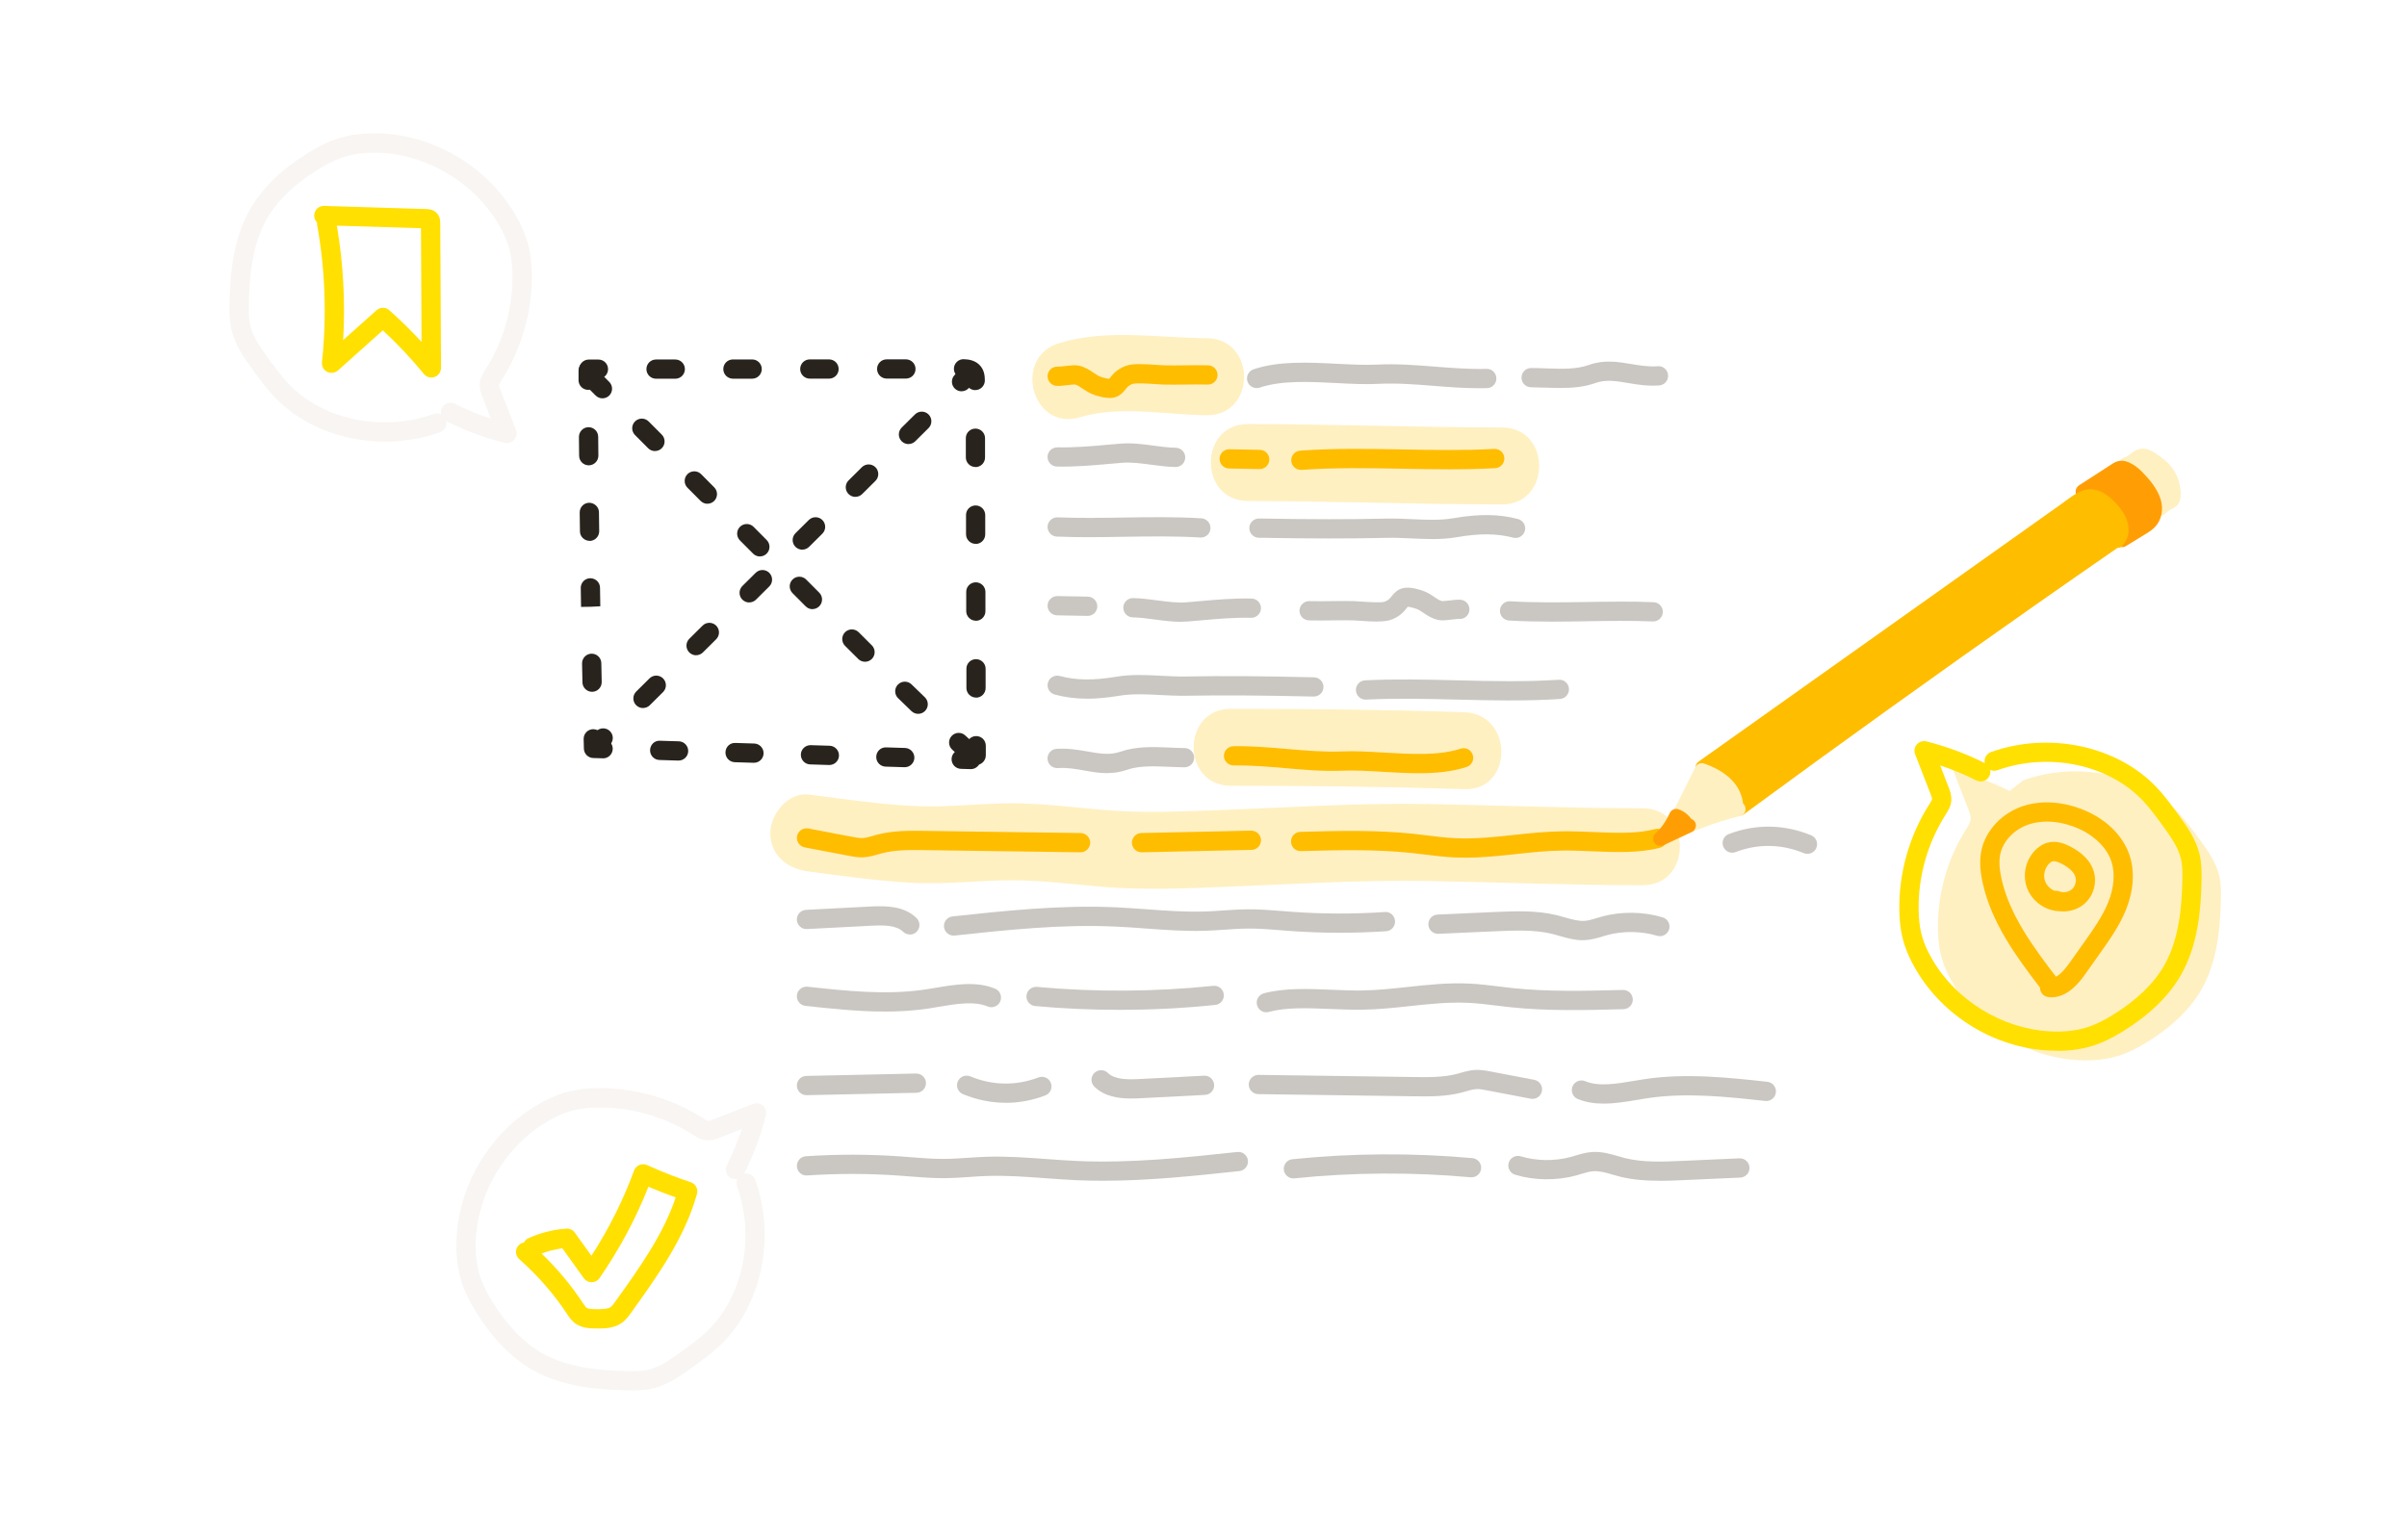 <?xml version="1.0" encoding="UTF-8"?> <svg xmlns="http://www.w3.org/2000/svg" xmlns:xlink="http://www.w3.org/1999/xlink" fill="none" height="320" viewBox="0 0 500 320" width="500"><rect x="0" y="0" width="500" height="320" fill="#808080" stroke="none"/><clipPath id="a"><path d="m0 0h500v320h-500z"></path></clipPath><g clip-path="url(#a)"><path d="m500 0h-500v320h500z" fill="#fff"></path><path d="m99.55 89.69c3.74 1.89 7.69 3.36 11.75 4.38-1.07-2.76-2.14-5.53-3.22-8.29-.24-.63-.49-1.29-.43-1.96.07-.73.5-1.37.89-1.99 4-6.27 6.08-13.75 5.89-21.19-.04-1.56-.18-3.11-.52-4.63-.52-2.3-1.5-4.48-2.7-6.51-5.34-9.04-15.35-15.14-25.83-15.73-3.08-.18-6.22.1-9.14 1.13-1.85.65-3.59 1.59-5.26 2.62-4.51 2.79-8.67 6.35-11.3 10.96-3.16 5.54-3.87 12.13-4.02 18.51-.04 1.73-.04 3.48.36 5.16.66 2.76 2.36 5.13 4.02 7.42 1.38 1.91 2.77 3.83 4.39 5.54 8.01 8.44 21.34 10.73 32.29 6.81" fill="#fff"></path><path d="m417.45 164.37c-3.74-1.89-7.69-3.36-11.75-4.38 1.07 2.76 2.14 5.53 3.22 8.29.24.63.49 1.29.43 1.96-.07.73-.5 1.37-.89 1.99-4 6.27-6.08 13.75-5.89 21.19.04 1.56.18 3.11.52 4.63.52 2.3 1.5 4.48 2.7 6.51 5.34 9.04 15.35 15.14 25.83 15.73 3.08.18 6.22-.1 9.14-1.13 1.85-.65 3.59-1.59 5.26-2.62 4.51-2.79 8.67-6.35 11.3-10.96 3.16-5.54 3.87-12.13 4.02-18.51.04-1.73.04-3.48-.36-5.16-.66-2.76-2.36-5.13-4.02-7.42-1.38-1.91-2.77-3.83-4.39-5.54-8.01-8.44-21.34-10.73-32.29-6.81" fill="#fff0c2"></path><path d="m158.79 247.02c1.89-3.74 3.36-7.69 4.38-11.75-2.76 1.07-5.53 2.14-8.29 3.22-.63.24-1.29.49-1.96.43-.73-.07-1.37-.5-1.99-.89-6.27-4-13.75-6.08-21.19-5.89-1.56.04-3.11.18-4.63.52-2.3.52-4.48 1.5-6.51 2.7-9.04 5.34-15.14 15.35-15.73 25.83-.18 3.08.1 6.22 1.13 9.14.65 1.85 1.59 3.59 2.62 5.26 2.79 4.51 6.35 8.67 10.96 11.3 5.54 3.16 12.13 3.87 18.51 4.02 1.73.04 3.48.04 5.16-.36 2.76-.66 5.13-2.36 7.42-4.02 1.91-1.38 3.83-2.77 5.54-4.39 8.44-8.01 10.73-21.34 6.81-32.29" fill="#fff"></path><path d="m304.16 147.99c-16.15-.53-32.31-.71-48.48-.71-10.3 0-10.31 16 0 16 16.16 0 32.32.18 48.48.71 10.3.34 10.29-15.66 0-16z" fill="#fff0c2"></path><path d="m341.23 167.95c-14.83 0-29.63-.61-44.45-.88-14.67-.27-29.32.74-43.97 1.28-7.09.26-14.22.57-21.31.1-7.2-.47-14.36-1.57-21.59-1.53-6.8.03-13.47.92-20.29.55-7.24-.39-14.43-1.44-21.61-2.37-4.29-.55-8 4.07-8 8 0 4.78 3.69 7.45 8 8 6.89.89 13.78 1.89 20.73 2.31 7.13.44 14.08-.44 21.18-.49 6.91-.05 13.76.98 20.64 1.47 7.4.53 14.84.24 22.25-.04 14.65-.55 29.3-1.55 43.97-1.28 14.82.26 29.62.88 44.45.88 10.3 0 10.31-15.99 0-16z" fill="#fff0c2"></path><path d="m312 88.82c-17.59-.03-35.17-.69-52.75-.71-10.3-.02-10.31 15.98 0 16 17.59.03 35.17.69 52.75.71 10.3.02 10.31-15.98 0-16z" fill="#fff0c2"></path><path d="m250.7 70.28c-10.2-.08-20.66-2-30.64 1-9.84 2.95-5.65 18.4 4.25 15.43 8.42-2.53 17.75-.5 26.39-.43 10.3.08 10.31-15.91 0-16z" fill="#fff0c2"></path><path d="m307.34 80.67c-3.29 0-6.49-.25-9.61-.5-3.93-.31-7.64-.6-11.38-.41-2.77.14-5.71 0-8.81-.17-5.58-.28-11.34-.57-15.86.95-1.05.35-2.18-.21-2.54-1.26-.35-1.05.21-2.18 1.26-2.54 5.23-1.76 11.38-1.45 17.34-1.15 3 .15 5.84.3 8.4.17 4-.2 8.01.11 11.9.42 3.51.27 7.13.56 10.75.47 1.09-.07 2.02.84 2.05 1.95s-.84 2.02-1.95 2.05c-.52.01-1.04.02-1.56.02z" fill="#cac7c3"></path><path d="m324.25 80.62c-1.06 0-2.11-.04-3.15-.07-1-.04-2.02-.07-3.05-.08-1.1 0-2-.9-1.99-2.01 0-1.1.9-1.99 2-1.99 1.07 0 2.13.04 3.18.08 3.18.11 6.19.22 8.79-.71 3.21-1.14 6.05-.66 8.8-.2 1.85.31 3.6.6 5.54.46 1.08-.1 2.06.74 2.14 1.85.08 1.1-.75 2.06-1.85 2.14-2.42.18-4.59-.18-6.5-.51-2.45-.41-4.56-.77-6.79.02-2.3.82-4.71 1.01-7.11 1.01z" fill="#cac7c3"></path><path d="m230.46 82.69c-.79 0-1.76-.18-2.98-.57-1.06-.34-1.86-.88-2.57-1.36-.62-.42-1.11-.75-1.63-.87-.22-.02-1.04.08-1.54.14-.83.1-1.61.19-2.26.15-1.1-.07-1.94-1.02-1.87-2.12s1.02-1.94 2.12-1.87c.3.01.99-.06 1.54-.13 1.12-.13 2.09-.25 2.88-.07 1.26.28 2.19.91 3.01 1.46.56.38 1.04.7 1.55.87 1.05.34 1.53.39 1.71.39.06-.07.15-.18.22-.27.53-.67 1.33-1.69 3.16-2.39 1.4-.54 3.64-.43 6.43-.23.58.04 1.1.08 1.47.09 1.5.04 2.98.02 4.54 0 1.53-.02 3.12-.04 4.73 0 1.1.03 1.98.95 1.95 2.05s-.94 1.99-2.05 1.95c-1.53-.04-3.08-.02-4.58 0-1.54.02-3.12.04-4.7 0-.42-.01-.99-.05-1.64-.1-1.2-.08-4.01-.28-4.72-.02-.8.3-1.07.65-1.44 1.13-.87 1.11-1.78 1.79-3.33 1.79z" fill="#ffbd00"></path><path d="m244.21 97.04h-.04c-1.7-.03-3.41-.26-5.07-.48-2.14-.28-4.15-.55-5.98-.4-.93.08-1.84.16-2.75.24-3.59.32-6.98.62-10.81.55-1.1-.02-1.98-.93-1.96-2.04.02-1.1.93-1.94 2.04-1.96 3.6.07 6.89-.22 10.38-.53.92-.08 1.84-.16 2.78-.24 2.25-.19 4.58.12 6.83.42 1.62.21 3.14.42 4.62.44 1.1.02 1.98.93 1.96 2.04-.02 1.09-.91 1.96-2 1.96z" fill="#cac7c3"></path><path d="m261.67 97.47h-.04l-6.33-.12c-1.1-.02-1.98-.93-1.96-2.04.02-1.09.91-1.96 2-1.96h.04l6.33.12c1.1.02 1.98.93 1.96 2.04-.02 1.09-.91 1.96-2 1.96z" fill="#ffbd00"></path><path d="m270.22 97.63c-1.04 0-1.92-.8-1.99-1.85-.08-1.1.75-2.06 1.85-2.14 7.02-.51 14.28-.38 21.29-.25 6.28.12 12.77.24 19.01-.11 1.14-.05 2.05.78 2.11 1.89.06 1.1-.78 2.05-1.89 2.11-6.39.36-12.96.23-19.31.12-6.93-.13-14.09-.26-20.93.24-.05 0-.1 0-.15 0z" fill="#ffbd00"></path><path d="m249.45 111.69s-.08 0-.12 0c-5.26-.32-10.67-.23-15.89-.15-4.55.07-9.26.15-13.91-.04-1.1-.04-1.96-.98-1.92-2.08s.97-1.96 2.08-1.92c4.54.18 9.19.11 13.69.04 5.3-.08 10.78-.17 16.19.16 1.1.07 1.94 1.01 1.88 2.12-.06 1.06-.94 1.88-1.99 1.88z" fill="#cac7c3"></path><path d="m297.46 112.01c-1.43 0-2.85-.07-4.24-.13-1.69-.08-3.44-.16-5.16-.12-7.75.18-15.7.17-26.58-.02-1.1-.02-1.98-.93-1.96-2.04.02-1.09.91-1.96 2-1.96h.04c10.82.19 18.72.2 26.41.02 1.87-.04 3.68.04 5.44.12 2.97.14 5.78.27 8.56-.21 5.3-.91 9.42-.86 13.36.18 1.07.28 1.71 1.38 1.43 2.44-.28 1.07-1.37 1.71-2.44 1.43-3.36-.88-6.96-.92-11.67-.1-1.75.3-3.48.4-5.19.4z" fill="#cac7c3"></path><path d="m294.75 160.67c-2.46 0-4.96-.15-7.43-.29-3-.18-5.83-.34-8.4-.24-4 .17-8.01-.18-11.89-.52-3.5-.3-7.12-.62-10.75-.56-1.08 0-2.02-.86-2.04-1.96s.86-2.02 1.96-2.04c3.82-.07 7.56.26 11.17.57 3.92.34 7.64.66 11.37.51 2.77-.12 5.7.06 8.81.24 5.58.33 11.34.67 15.86-.81 1.05-.35 2.18.23 2.52 1.28s-.23 2.18-1.28 2.52c-3.07 1.01-6.44 1.3-9.91 1.3z" fill="#ffbd00"></path><path d="m229.98 160.66c-1.63 0-3.18-.28-4.71-.55-1.85-.33-3.59-.64-5.54-.51-1.12.07-2.05-.76-2.13-1.87-.07-1.1.76-2.05 1.87-2.13 2.43-.15 4.59.23 6.5.56 2.44.43 4.55.81 6.79.03 3.33-1.15 6.86-1 10.28-.85 1 .04 2.02.09 3.05.1 1.1.01 1.99.92 1.97 2.03-.01 1.1-.91 1.97-2 1.97h-.03c-1.07-.01-2.13-.06-3.17-.1-3.19-.14-6.19-.27-8.79.63-1.43.5-2.79.67-4.09.67z" fill="#cac7c3"></path><path d="m286.06 129.16c-1.01 0-2.17-.07-3.43-.16-.58-.04-1.1-.08-1.47-.09-1.5-.04-2.98-.02-4.54 0-1.53.02-3.12.04-4.73 0-1.1-.03-1.98-.95-1.95-2.05s.96-1.98 2.05-1.95c1.54.04 3.08.02 4.58 0 1.53-.02 3.12-.04 4.7 0 .42.01.99.05 1.65.1 1.2.08 4.01.28 4.71.02.8-.31 1.07-.65 1.44-1.13 1.32-1.68 2.72-2.37 6.3-1.22 1.06.34 1.86.88 2.57 1.36.62.42 1.11.75 1.63.87.2.01 1.04-.08 1.54-.14.82-.1 1.6-.2 2.26-.15 1.1.07 1.94 1.02 1.87 2.12s-1 1.96-2.12 1.87c-.3-.03-.99.06-1.54.13-1.12.13-2.09.25-2.88.07-1.26-.28-2.19-.91-3.01-1.46-.56-.38-1.04-.7-1.55-.87-1.05-.34-1.53-.39-1.72-.39-.06.07-.15.18-.22.27-.53.67-1.33 1.69-3.16 2.39-.76.29-1.78.39-2.99.39z" fill="#cac7c3"></path><path d="m245.33 129.21c-1.8 0-3.63-.24-5.41-.48-1.62-.21-3.14-.42-4.62-.45-1.1-.02-1.98-.93-1.96-2.04.02-1.09.91-1.96 2-1.96h.04c1.7.03 3.41.26 5.07.48 2.13.28 4.15.55 5.98.4.92-.08 1.83-.16 2.73-.24 3.6-.32 7-.62 10.82-.55 1.1.02 1.98.93 1.96 2.04-.02 1.09-.91 1.96-2 1.96h-.04c-3.62-.07-6.91.22-10.39.53-.91.08-1.83.16-2.76.24-.47.04-.95.06-1.42.06z" fill="#cac7c3"></path><path d="m225.94 127.98h-.04l-6.33-.12c-1.1-.02-1.98-.93-1.96-2.04.02-1.1.93-1.97 2.04-1.96l6.33.12c1.1.02 1.98.93 1.96 2.04-.02 1.09-.91 1.96-2 1.96z" fill="#cac7c3"></path><path d="m313.84 145.55c-3.71 0-7.42-.09-11.07-.18-6.27-.15-12.76-.31-19.01 0-1.08.06-2.04-.79-2.1-1.9-.06-1.1.79-2.04 1.9-2.1 6.39-.32 12.96-.16 19.3 0 6.93.17 14.09.34 20.93-.12 1.12-.09 2.05.76 2.13 1.86.07 1.1-.76 2.06-1.86 2.13-3.37.23-6.8.3-10.23.3z" fill="#cac7c3"></path><path d="m322.33 129.17c-2.95 0-5.92-.06-8.87-.23-1.1-.07-1.94-1.01-1.88-2.12.07-1.1 1-1.95 2.12-1.88 5.26.32 10.67.23 15.89.15 4.55-.07 9.26-.15 13.91.04 1.1.04 1.96.98 1.92 2.08s-.99 1.97-2.08 1.92c-4.54-.18-9.19-.11-13.69-.04-2.41.04-4.86.08-7.33.08z" fill="#cac7c3"></path><path d="m225.82 145.18c-2.4 0-4.59-.29-6.73-.86-1.07-.29-1.7-1.38-1.41-2.45s1.39-1.69 2.45-1.41c3.36.9 6.95.96 11.67.17 3.21-.54 6.38-.37 9.43-.21 1.69.09 3.44.18 5.16.15 7.75-.14 15.7-.09 26.58.17 1.1.03 1.98.94 1.95 2.05-.03 1.09-.92 1.95-2 1.95-.02 0-.03 0-.05 0-10.82-.25-18.72-.31-26.41-.17-1.86.03-3.68-.06-5.44-.15-2.97-.16-5.78-.3-8.57.16-2.43.4-4.61.61-6.63.61z" fill="#cac7c3"></path><path d="m122.18 81.01c-1.1 0-1.99-.89-2-1.99v-2c-.02-1.1.87-2 1.98-2.01h.01c1.1 0 1.99.89 2 1.99v2c.02 1.1-.87 2-1.98 2.01z" fill="#28231d"></path><path d="m122.99 143.75c-1.08 0-1.98-.87-2-1.96l-.08-3.92c-.02-1.1.86-2.02 1.96-2.04h.04c1.09 0 1.98.87 2 1.96l.08 3.92c.02 1.1-.85 2.02-1.96 2.04zm-2.29-17.65-.06-3.92c-.02-1.1.86-2.01 1.97-2.03 1.14.02 2.01.86 2.03 1.97l.06 3.86-2 .1-2 .03zm1.77-13.72c-1.09 0-1.99-.88-2-1.97l-.05-3.92c-.01-1.1.87-2.01 1.98-2.02 1.1.03 2.01.87 2.02 1.98l.05 3.92c.01 1.1-.87 2.01-1.97 2.03h-.03zm-.17-15.69c-1.1 0-1.99-.88-2-1.98l-.04-3.92c0-1.1.88-2.01 1.98-2.02h.02c1.1 0 1.99.88 2 1.98l.04 3.92c.01 1.1-.88 2.01-1.98 2.02z" fill="#28231d"></path><path d="m125.29 157.57s-.04 0-.06 0l-2-.06c-1.06-.03-1.92-.89-1.94-1.95l-.05-2c-.02-1.1.85-2.02 1.96-2.04 1.11 0 2.02.85 2.04 1.96v.1h.1c1.1.03 1.97.95 1.94 2.06-.03 1.08-.92 1.94-2 1.94z" fill="#28231d"></path><path d="m187.93 159.42s-.04 0-.06 0l-3.91-.12c-1.1-.03-1.97-.95-1.94-2.06.03-1.1.93-1.99 2.06-1.94l3.92.12c1.1.03 1.97.96 1.94 2.06-.03 1.08-.92 1.94-2 1.94zm-15.66-.46s-.04 0-.06 0l-3.91-.12c-1.1-.03-1.97-.95-1.94-2.06.03-1.08.92-1.94 2-1.94h.06l3.92.12c1.1.03 1.97.96 1.94 2.06-.03 1.08-.92 1.94-2 1.94zm-15.66-.46s-.04 0-.06 0l-3.91-.12c-1.1-.03-1.97-.95-1.94-2.06.03-1.1.91-2 2.06-1.94l3.92.12c1.1.03 1.97.96 1.94 2.06-.03 1.08-.92 1.94-2 1.94zm-15.66-.46s-.04 0-.06 0l-3.91-.12c-1.1-.03-1.97-.95-1.94-2.06.03-1.1.92-2.01 2.06-1.94l3.92.12c1.1.03 1.97.96 1.94 2.06-.03 1.08-.92 1.94-2 1.94z" fill="#28231d"></path><path d="m201.67 159.82s-.04 0-.06 0l-2-.06c-1.1-.03-1.97-.95-1.94-2.06.03-1.1.96-1.99 2.06-1.94l2 .06c1.1.03 1.97.95 1.94 2.06-.03 1.08-.92 1.94-2 1.94z" fill="#28231d"></path><path d="m122.31 78.71c-1.1 0-2-.9-2-2s.9-2 2-2h2c1.1 0 2 .89 2 2 0 1.1-.89 2-2 2z" fill="#28231d"></path><path d="m202.75 144.95c-1.1 0-2-.89-2-1.99v-3.99c-.01-1.11.88-2 1.99-2 1.1 0 2 .89 2 2v3.99c.01 1.1-.88 2-1.98 2.01zm-.04-15.97c-1.1 0-2-.89-2-1.99v-3.99c-.01-1.11.88-2 1.99-2 1.1 0 2 .89 2 2v3.99c.01 1.1-.88 2-1.98 2.01zm-.04-15.97c-1.1 0-2-.89-2-1.99v-3.99c-.01-1.11.88-2 1.99-2 1.1 0 2 .89 2 2v3.99c.01 1.1-.88 2-1.98 2.01zm-.04-15.97c-1.1 0-2-.89-2-1.99v-3.99c-.01-1.11.88-2 1.99-2 1.1 0 2 .89 2 2v3.99c.01 1.1-.88 2-1.98 2.01zm-.04-15.97c-1.09 0-1.99-.88-2-1.98 0-.19 0-.32-.02-.41-.1-.02-.25-.04-.48-.04-1.1-.04-1.97-.96-1.94-2.06s.97-1.99 2.06-1.94c1.01.03 2.48.22 3.48 1.44.77.93.88 2.02.89 2.96.01 1.1-.87 2.01-1.98 2.02h-.02zm-66.31-2.37c-1.1 0-2-.89-2-2s.89-2 2-2h3.99c1.1 0 2 .89 2 2s-.89 2-2 2zm15.97-.01c-1.1 0-2-.89-2-2s.89-2 2-2h3.99c1.1 0 2 .89 2 2s-.89 2-2 2zm15.97-.01c-1.1 0-2-.89-2-2s.89-2 2-2h3.99c1.1 0 2 .89 2 2s-.89 2-2 2zm15.97-.01c-1.1 0-2-.89-2-2s.89-2 2-2h3.99c1.1 0 2 .89 2 2s-.89 2-2 2z" fill="#28231d"></path><path d="m202.79 158.94c-1.1 0-2-.89-2-1.99v-2c0-1.1.89-2 1.99-2s2 .89 2 2v2c0 1.1-.88 2-1.99 2.01z" fill="#28231d"></path><path d="m125.15 82.77c-.51 0-1.03-.2-1.42-.59l-1.41-1.41c-.78-.78-.78-2.05 0-2.83s2.05-.78 2.83 0l1.41 1.42c.78.78.78 2.05 0 2.83-.39.39-.9.58-1.41.58z" fill="#28231d"></path><path d="m190.73 148.33c-.5 0-1-.19-1.39-.56-.93-.9-1.86-1.79-2.78-2.69-.79-.77-.81-2.04-.04-2.83s2.04-.81 2.83-.04c.92.89 1.84 1.79 2.77 2.68.79.77.82 2.03.05 2.83-.39.41-.92.61-1.44.61zm-11.04-10.82c-.51 0-1.02-.19-1.41-.58-.92-.91-1.83-1.82-2.74-2.73-.78-.78-.78-2.05 0-2.83s2.05-.78 2.83 0c.91.91 1.82 1.82 2.73 2.72.78.78.79 2.04.01 2.83-.39.39-.91.59-1.42.59zm-10.92-10.93c-.51 0-1.02-.2-1.41-.59l-2.73-2.74c-.78-.78-.78-2.05 0-2.83s2.05-.78 2.83 0l2.72 2.73c.78.78.78 2.05 0 2.83-.39.39-.9.59-1.41.59zm-10.91-10.95c-.51 0-1.03-.2-1.42-.59l-2.73-2.74c-.78-.78-.78-2.05 0-2.83s2.05-.78 2.83 0l2.72 2.74c.78.78.78 2.05 0 2.83-.39.39-.9.58-1.41.58zm-10.9-10.95c-.51 0-1.03-.2-1.42-.59l-2.73-2.74c-.78-.78-.78-2.05 0-2.83s2.05-.78 2.83 0l2.72 2.74c.78.78.78 2.05 0 2.83-.39.39-.9.58-1.41.58zm-10.9-10.95c-.51 0-1.03-.2-1.42-.59l-2.73-2.74c-.78-.78-.78-2.05 0-2.83s2.05-.78 2.83 0l2.73 2.74c.78.78.78 2.05 0 2.83-.39.39-.9.58-1.41.58z" fill="#28231d"></path><path d="m200.62 157.65c-.48 0-.97-.17-1.35-.53l-1.48-1.36c-.81-.75-.86-2.02-.11-2.83s2.02-.86 2.83-.11l1.46 1.35c.81.75.87 2.01.12 2.83-.39.43-.93.65-1.47.65z" fill="#28231d"></path><path d="m123.88 156.76c-.51 0-1.03-.2-1.42-.59-.78-.78-.78-2.05 0-2.83l1.42-1.41c.78-.78 2.05-.78 2.83 0s.78 2.05 0 2.83l-1.42 1.41c-.39.39-.9.58-1.41.58z" fill="#28231d"></path><path d="m133.57 147.13c-.51 0-1.03-.2-1.42-.59-.78-.78-.78-2.05 0-2.83l2.76-2.74c.78-.78 2.05-.78 2.83 0s.78 2.05 0 2.83l-2.76 2.74c-.39.39-.9.58-1.41.58zm11.03-10.97c-.51 0-1.03-.2-1.42-.59-.78-.78-.78-2.05 0-2.83l2.76-2.74c.78-.78 2.05-.78 2.83 0s.78 2.05 0 2.83l-2.76 2.74c-.39.39-.9.58-1.41.58zm11.03-10.97c-.51 0-1.03-.2-1.42-.59-.78-.78-.78-2.05 0-2.83l2.76-2.74c.78-.78 2.05-.78 2.83 0s.78 2.05 0 2.83l-2.76 2.74c-.39.39-.9.58-1.41.58zm11.03-10.97c-.51 0-1.03-.2-1.42-.59-.78-.78-.78-2.05 0-2.83l2.76-2.74c.78-.78 2.05-.78 2.83 0s.78 2.05 0 2.83l-2.76 2.74c-.39.39-.9.58-1.41.58zm11.03-10.97c-.51 0-1.03-.2-1.42-.59-.78-.78-.78-2.05 0-2.83l2.76-2.74c.78-.78 2.05-.78 2.83 0s.78 2.05 0 2.83l-2.76 2.74c-.39.39-.9.58-1.41.58zm11.03-10.97c-.51 0-1.03-.2-1.42-.59-.78-.78-.78-2.05 0-2.83l2.76-2.74c.78-.78 2.05-.78 2.83 0s.78 2.05 0 2.83l-2.76 2.74c-.39.39-.9.58-1.41.58z" fill="#28231d"></path><path d="m199.74 81.31c-.51 0-1.03-.2-1.42-.59-.78-.78-.77-2.05.01-2.83l1.42-1.41c.78-.78 2.05-.78 2.83 0s.78 2.05 0 2.83l-1.42 1.41c-.39.39-.9.58-1.41.58z" fill="#28231d"></path><path d="m179 178.15c-1 0-1.94-.18-2.77-.34l-9.07-1.73c-1.08-.21-1.8-1.26-1.59-2.34s1.25-1.79 2.34-1.59l9.07 1.73c.79.15 1.54.29 2.21.26.66-.03 1.38-.24 2.15-.46.3-.09.6-.17.89-.25 3.33-.87 6.68-.82 9.92-.78l32.34.45c1.1.02 1.99.92 1.97 2.03-.02 1.09-.91 1.97-2 1.97h-.03l-32.34-.45c-2.97-.04-6.05-.09-8.86.65-.27.07-.53.15-.8.22-.91.26-1.94.56-3.07.61-.12 0-.25 0-.37 0z" fill="#ffbd00"></path><path d="m237.13 177.1c-1.08 0-1.97-.87-2-1.96-.02-1.1.85-2.02 1.96-2.04l22.82-.5c1.07 0 2.02.85 2.04 1.96.02 1.1-.85 2.02-1.96 2.04l-22.82.5z" fill="#ffbd00"></path><path d="m304.34 178.22c-.73 0-1.46-.02-2.19-.05-2.11-.1-4.15-.35-6.13-.6-.91-.11-1.81-.22-2.72-.32-7.54-.81-15.43-.6-23.07-.4-1.12.05-2.02-.84-2.05-1.95-.03-1.1.84-2.02 1.95-2.05 7.77-.21 15.8-.42 23.6.42.93.1 1.86.21 2.79.33 1.99.25 3.87.48 5.83.57 4.04.19 7.98-.23 12.14-.68 3.22-.35 6.55-.7 9.92-.75 2.17-.03 4.4.06 6.56.15 4.7.2 9.14.38 12.83-.61 1.07-.28 2.16.35 2.45 1.42.28 1.07-.35 2.16-1.42 2.45-4.28 1.14-9.24.94-14.03.74-2.1-.09-4.29-.18-6.34-.15-3.19.04-6.42.39-9.55.73-3.44.37-6.97.75-10.56.75z" fill="#ffbd00"></path><g fill="#cac7c3"><path d="m375.45 177.42c-.25 0-.51-.05-.76-.15-4.62-1.91-9.52-1.99-14.15-.22-1.03.4-2.19-.12-2.58-1.16-.39-1.03.12-2.19 1.16-2.58 5.61-2.14 11.52-2.05 17.11.26 1.02.42 1.5 1.59 1.08 2.61-.32.77-1.06 1.24-1.85 1.24z"></path><path d="m189 194.18c-.5 0-1-.19-1.39-.56-1.45-1.41-4.08-1.39-6.65-1.26l-13.33.69c-1.1.06-2.04-.79-2.1-1.89s.79-2.04 1.89-2.1l13.33-.69c3.3-.17 7.03-.14 9.64 2.39.79.77.81 2.04.04 2.83-.39.4-.91.61-1.44.61z"></path><path d="m232.56 209.84c-5.85 0-11.7-.26-17.52-.79-1.1-.1-1.91-1.07-1.81-2.17s1.07-1.9 2.17-1.81c12.16 1.11 24.48 1.03 36.63-.22 1.1-.12 2.08.69 2.19 1.78.11 1.1-.69 2.08-1.78 2.19-6.59.68-13.24 1.02-19.88 1.02z"></path><path d="m328.79 195.37c-1.75 0-3.37-.47-4.82-.89-.48-.14-.95-.28-1.43-.4-3.74-.94-8.07-.74-11.9-.57l-11.84.53c-1.12.04-2.04-.81-2.09-1.91s.8-2.04 1.91-2.09l11.84-.53c4.1-.18 8.75-.39 13.05.69.52.13 1.05.28 1.57.43 1.43.41 2.79.79 4.07.72.82-.06 1.65-.31 2.54-.58.34-.1.67-.2 1.01-.3 4.05-1.12 8.68-1.06 12.68.15 1.06.32 1.66 1.44 1.34 2.49-.32 1.06-1.44 1.65-2.49 1.34-3.3-1-7.12-1.04-10.46-.12-.31.08-.61.18-.92.27-1.01.31-2.16.65-3.43.74-.21.01-.43.02-.64.02z"></path><path d="m183.77 210.19c-5.66 0-11.28-.61-16.46-1.18-1.1-.12-1.89-1.11-1.77-2.21s1.12-1.88 2.21-1.77c8.08.88 16.43 1.79 24.48.57.69-.1 1.4-.22 2.11-.34 3.98-.67 8.48-1.44 12.37.18 1.02.42 1.5 1.59 1.08 2.62-.42 1.02-1.59 1.5-2.62 1.08-2.82-1.18-6.56-.54-10.17.07-.73.12-1.46.25-2.17.36-2.99.45-6.03.63-9.06.63z"></path><path d="m198.09 194.41c-1.01 0-1.88-.76-1.99-1.79-.12-1.1.68-2.08 1.77-2.2 11.04-1.18 22.44-2.41 33.94-1.89 2.14.1 4.3.26 6.39.41 4 .29 8.13.6 12.15.46 1.22-.04 2.44-.12 3.65-.21 1.69-.11 3.45-.23 5.21-.24 2.44-.03 4.85.18 7.19.36.68.05 1.37.11 2.05.16 6.37.46 12.83.47 19.21.04 1.12-.11 2.05.76 2.13 1.86.07 1.1-.76 2.06-1.86 2.13-6.56.44-13.21.43-19.76-.04-.69-.05-1.39-.1-2.08-.16-2.25-.18-4.56-.38-6.85-.35-1.64.01-3.26.12-4.96.24-1.26.08-2.52.17-3.78.21-4.24.15-8.49-.17-12.59-.47-2.06-.15-4.19-.31-6.28-.4-11.2-.51-22.45.7-33.33 1.87-.07 0-.14.01-.22.01z"></path><path d="m318.34 228.34c-.12 0-.25-.01-.38-.04l-9.07-1.73c-.79-.15-1.55-.3-2.21-.26-.66.03-1.39.24-2.16.46-.29.08-.59.17-.89.25-3.33.87-6.68.82-9.92.78l-32.34-.45c-1.1-.02-1.99-.92-1.97-2.03s.97-1.98 2.03-1.97l32.34.45c2.97.04 6.05.08 8.86-.65.26-.07.53-.14.79-.22.91-.26 1.95-.56 3.07-.61 1.14-.05 2.21.15 3.15.33l9.07 1.73c1.08.21 1.8 1.26 1.59 2.34-.18.96-1.02 1.62-1.96 1.62z"></path><path d="m167.53 227.57c-1.08 0-1.97-.87-2-1.96-.02-1.1.85-2.02 1.96-2.04l22.82-.5c1.1 0 2.02.85 2.04 1.96.02 1.1-.85 2.02-1.96 2.04l-22.82.5z"></path><path d="m263.05 210.34c-.88 0-1.69-.59-1.93-1.49-.28-1.07.35-2.16 1.42-2.45 4.28-1.14 9.24-.94 14.03-.74 2.1.09 4.28.18 6.33.15 3.19-.04 6.42-.39 9.55-.73 4.13-.45 8.41-.91 12.76-.7 2.11.1 4.15.35 6.13.6.91.11 1.81.22 2.72.32 7.54.81 15.44.6 23.07.4h.05c1.08 0 1.97.86 2 1.95.03 1.1-.84 2.02-1.95 2.05-7.77.21-15.8.42-23.61-.42-.93-.1-1.86-.21-2.79-.33-1.99-.25-3.87-.48-5.83-.57-4.03-.19-7.97.23-12.14.68-3.22.35-6.55.7-9.92.75-2.17.02-4.4-.06-6.56-.15-4.7-.2-9.14-.38-12.83.61-.17.05-.35.07-.52.07z"></path><path d="m208.92 229.15c-2.99 0-5.99-.6-8.89-1.8-1.02-.42-1.51-1.59-1.08-2.61.42-1.02 1.59-1.5 2.61-1.08 4.62 1.92 9.52 1.99 14.16.22 1.03-.39 2.19.12 2.58 1.16.39 1.03-.12 2.19-1.16 2.58-2.69 1.03-5.46 1.54-8.22 1.54z"></path><path d="m234.97 228.26c-2.73 0-5.54-.42-7.63-2.45-.79-.77-.81-2.04-.04-2.83s2.04-.81 2.83-.04c1.45 1.41 4.08 1.4 6.65 1.27l13.33-.69c1.07-.08 2.04.79 2.1 1.89s-.79 2.04-1.89 2.1l-13.33.69c-.66.03-1.33.06-2.01.06z"></path><path d="m268.67 244.86c-1.01 0-1.88-.77-1.99-1.79-.11-1.1.69-2.08 1.78-2.19 12.41-1.28 24.99-1.35 37.4-.23 1.1.1 1.91 1.07 1.81 2.17s-1.07 1.9-2.17 1.81c-12.16-1.11-24.48-1.03-36.63.22-.07 0-.14.01-.21.01z"></path><path d="m344.63 245.35c-2.67 0-5.4-.18-8.02-.83-.52-.13-1.04-.28-1.57-.43-1.43-.42-2.79-.81-4.07-.72-.82.06-1.65.31-2.54.58-.34.1-.67.2-1.01.3-4.06 1.11-8.68 1.06-12.68-.15-1.06-.32-1.66-1.44-1.34-2.49.32-1.06 1.44-1.65 2.49-1.34 3.3 1 7.11 1.04 10.46.12.31-.08.61-.18.92-.27 1.01-.31 2.16-.65 3.43-.74 2-.14 3.84.4 5.46.87.48.14.95.28 1.43.4 3.74.94 8.07.74 11.9.57l11.84-.53h.09c1.06 0 1.95.84 2 1.91.05 1.1-.8 2.04-1.91 2.09l-11.84.53c-1.61.07-3.31.15-5.03.15z"></path><path d="m333.14 229.32c-1.85 0-3.69-.25-5.4-.96-1.02-.42-1.5-1.59-1.08-2.62.42-1.02 1.59-1.5 2.62-1.08 2.82 1.18 6.56.54 10.17-.07.73-.12 1.45-.25 2.17-.35 8.56-1.3 17.57-.32 25.51.55 1.1.12 1.89 1.11 1.77 2.21s-1.1 1.89-2.21 1.77c-8.08-.88-16.43-1.79-24.48-.57-.69.1-1.39.22-2.1.34-2.23.38-4.62.78-6.98.78z"></path><path d="m229.13 245.35c-1.87 0-3.74-.04-5.61-.12-2.14-.1-4.3-.26-6.39-.41-4-.29-8.12-.6-12.15-.46-1.22.04-2.43.12-3.64.21-1.7.12-3.45.23-5.22.24-2.43.02-4.86-.18-7.2-.36-.68-.05-1.36-.11-2.04-.16-6.37-.46-12.83-.47-19.21-.04-1.12.09-2.06-.76-2.13-1.86s.76-2.06 1.86-2.13c6.56-.44 13.21-.43 19.76.04.69.05 1.38.1 2.07.16 2.26.18 4.58.37 6.86.35 1.64 0 3.26-.12 4.97-.23 1.26-.08 2.51-.17 3.77-.21 4.24-.14 8.49.17 12.59.47 2.06.15 4.19.31 6.28.4 11.2.51 22.45-.7 33.33-1.87 1.09-.11 2.08.68 2.2 1.77.12 1.1-.68 2.08-1.77 2.2-9.24.99-18.74 2.01-28.33 2.01z"></path></g><path d="m89.6 78.45c-.59 0-1.16-.26-1.55-.74-2.58-3.17-5.44-6.21-8.52-9.07l-9.32 8.33c-.62.55-1.51.67-2.25.29s-1.16-1.17-1.08-1.99c1.02-9.51.68-19.12-1-28.57-.03-.17-.04-.33-.03-.49-.38-.38-.6-.9-.58-1.48.03-1.1.95-1.99 2.06-1.94l21.23.65c.4.01 1.32.04 2.06.73.82.76.82 1.74.83 2.06l.16 30.21c0 .85-.53 1.61-1.33 1.89-.22.08-.45.12-.67.12zm-10.06-14.5c.48 0 .95.17 1.33.51 2.36 2.1 4.6 4.3 6.7 6.59l-.12-23.63-17.47-.53c1.33 7.86 1.77 15.83 1.31 23.77l6.92-6.19c.38-.34.86-.51 1.33-.51z" fill="#ffe000"></path><path d="m124.25 276.04c-.11 0-.21 0-.31 0-1.11 0-2.8 0-4.19-.88-.96-.6-1.52-1.45-1.92-2.07-2.74-4.17-6.08-8.01-9.97-11.45-.83-.73-.91-2-.17-2.82.31-.35.71-.57 1.14-.64.2-.38.52-.7.94-.89 2.41-1.1 5.13-1.79 7.86-1.99.71-.04 1.37.26 1.77.83l3.46 4.81c3.64-5.64 6.61-11.59 8.86-17.71.19-.52.59-.94 1.11-1.16.51-.21 1.09-.2 1.6.03 2.92 1.33 5.96 2.53 9.06 3.56 1.01.34 1.58 1.41 1.29 2.43-2.53 9.15-8.26 17.13-13.8 24.85-.45.62-1.06 1.47-2.03 2.09-1.51.96-3.3 1.02-4.68 1.02zm-11.76-15.57c3.32 3.19 6.22 6.67 8.66 10.39.27.41.51.77.73.91.42.26 1.42.27 2.07.27.94 0 2.2 0 2.84-.4.32-.2.61-.61.92-1.04 4.96-6.91 10.08-14.04 12.65-21.79-1.92-.68-3.81-1.42-5.66-2.22-2.6 6.6-6.01 12.97-10.15 18.98-.37.54-.98.86-1.63.87h-.02c-.64 0-1.25-.31-1.62-.83l-4.46-6.22c-1.49.2-2.96.56-4.33 1.08z" fill="#ffe000"></path><path d="m426.09 207.22c-.17 0-.33 0-.51-.02-1.05-.09-1.83-.97-1.83-2-4.81-6.29-10.09-13.4-11.92-21.86-.58-2.68-.64-4.86-.19-6.84.91-4.01 4.25-7.53 8.5-8.97 3.6-1.21 7.86-1.04 11.98.49 5.06 1.87 8.78 5.38 10.23 9.64 1.13 3.34.88 7.36-.7 11.32-1.36 3.38-3.43 6.3-5.43 9.12l-2.96 4.18c-1.07 1.51-3.52 4.96-7.17 4.96zm-.88-36.5c-1.34 0-2.62.2-3.79.59-2.96 1-5.27 3.38-5.88 6.06-.32 1.39-.25 3.02.2 5.11 1.67 7.68 6.75 14.46 11.34 20.47 1.06-.55 2.09-1.84 2.92-3.01l2.96-4.18c1.87-2.63 3.8-5.35 4.98-8.29 1.23-3.07 1.45-6.11.63-8.54-1.04-3.06-3.96-5.74-7.83-7.17-1.87-.69-3.75-1.04-5.53-1.04z" fill="#ffbd00"></path><path d="m428.7 189.39c-.23 0-.45-.01-.68-.04-3-.01-5.81-1.93-6.91-4.73-1.12-2.88-.28-6.3 2.06-8.33.64-.55 1.31-.94 2.01-1.15 1.96-.6 3.79.19 5 .83 2.44 1.29 4.02 2.92 4.68 4.85.81 2.35.14 5.08-1.67 6.8-1.21 1.15-2.85 1.76-4.5 1.76zm-.12-4c.68.04 1.38-.2 1.87-.66.67-.63.94-1.73.64-2.6-.32-.94-1.25-1.82-2.76-2.61-1.13-.6-1.69-.62-1.97-.54-.11.03-.3.12-.56.35-1.05.91-1.46 2.56-.95 3.85.34.86 1.08 1.57 1.96 1.93.33-.05.69 0 1.02.13.15.06.3.1.46.13.1 0 .21.01.31.03z" fill="#ffbd00"></path><path d="m441.59 97.96c1.11 1.18 2.77 1.66 3.79 2.81.97 1.1 1.51 2.69 1.98 4.19-.82 1.3 1.05 3.04 2.36 1.83.32-.3.65-.57 1.01-.81.45-.29.97-.49 1.38-.84.85-.73.94-1.88.88-2.94-.11-2.05-.86-3.97-2.21-5.53-.64-.75-1.43-1.37-2.23-1.94-.74-.52-1.56-1.09-2.44-1.37-.96-.3-1.99-.09-2.83.43-.36.23-.8.58-1.06.77-.02.01-.3.21-.4.27-.08.05-.16.09-.24.13-.02 0-.07.02-.15.04-1.67.43-1.29 2.8.15 2.96z" fill="#fff0c2"></path><path d="m431.69 103.31c.21.55.75.9 1.37.98 1.61.2 3.05 1.22 4.14 2.48.67.78 1.18 1.68 1.62 2.61.18.37.37.8.48 1.13.06.17.11.35.14.53-.02 0-.04.17-.08.26-.11.27-.1.56 0 .84-.01.26.04.52.17.77.38.69 1.34 1.02 2.04.59 1.03-.63 2.07-1.27 3.1-1.9.97-.6 2.04-1.16 2.86-1.97 1.53-1.51 1.92-3.8 1.31-5.83-.68-2.23-2.32-4.19-3.94-5.82-.76-.77-1.63-1.44-2.62-1.87-1.19-.52-2.26-.52-3.37.19-2.34 1.49-4.66 3.01-6.98 4.51-.68.44-1 1.29-.59 2.04.09.17.23.32.39.44z" fill="#ff9e04"></path><path d="m354.11 161.48s.08-.02.1-.02h.15c.02 0 .06.02.1.03.09.04.19.06.28.1.02 0 .06.02.08.03.11.05.22.1.33.16.22.1.44.2.66.3.47.2.95.34 1.43.51.3.11.69.34.87.51.57.55.96 1.13 1.23 1.92.32.93.48 1.91.62 2.88-.02.25.03.51.17.77.34.64 1.38 1.07 2.04.59 20.07-14.75 40.3-29.28 60.69-43.58 5.65-3.96 11.32-7.91 16.99-11.83.36.03.73-.11 1.06-.48 2.16-2.48 1.28-5.66-.67-7.97-1.98-2.34-4.59-4.64-7.81-3.37-1.58.62-2.93 1.77-4.3 2.75l-4.85 3.44c-3.23 2.3-6.46 4.59-9.7 6.89-12.95 9.2-25.9 18.39-38.84 27.59-7.29 5.18-14.59 10.36-21.88 15.54-.64.45-.77 1.16-.6 1.76 0 .12 0 .25.03.37.19.78 1.02 1.31 1.81 1.11z" fill="#ffbd00"></path><path d="m346.81 175.03c4.68-2.37 9.59-4.2 14.68-5.48 1.34-.34 1.36-1.93.58-2.63-.49-4.33-4.24-6.97-8.15-8.28-.59-.2-1.42.1-1.71.67-1.2 2.42-2.39 4.84-3.6 7.25-1.11 2.22-2.29 4.41-3.81 6.39-.97 1.25.8 2.7 2.01 2.08z" fill="#fff0c2"></path><path d="m345.63 175.61c1.96-.92 3.92-1.85 5.88-2.77.71-.34 1-1.37.59-2.04-.19-.32-.47-.52-.77-.64-.68-.94-1.6-1.64-2.72-2.02-.34-.11-.84-.06-1.14.13-.36.22-.55.51-.72.9.15-.34 0-.02-.03.05-.05.12-.11.23-.17.35-.1.2-.2.4-.31.59-.23.4-.47.8-.74 1.18-.13.18-.26.36-.4.54 0 .01-.02.02-.03.03-.07.08-.14.17-.22.26-.32.37-.65.71-1 1.04-.54.52-.58 1.37-.15 1.96.46.62 1.23.75 1.92.43z" fill="#ff9e04"></path><path d="m105.31 92.08c-.16 0-.33-.02-.49-.06-4.18-1.05-8.26-2.57-12.11-4.51.2.96-.33 1.95-1.28 2.29-12.08 4.32-26.24 1.31-34.42-7.32-1.72-1.81-3.16-3.81-4.56-5.74-1.68-2.32-3.58-4.95-4.35-8.13-.46-1.93-.46-3.86-.42-5.68.14-6.16.76-13.29 4.28-19.45 2.49-4.37 6.53-8.29 11.99-11.67 2.11-1.31 3.91-2.2 5.64-2.81 2.93-1.03 6.26-1.45 9.92-1.24 11.21.64 21.73 7.04 27.44 16.71 1.45 2.45 2.4 4.76 2.93 7.08.33 1.48.52 3.12.57 5.02.2 7.81-2 15.73-6.2 22.31-.28.43-.56.88-.59 1.11-.02.22.17.72.3 1.05l3.22 8.29c.27.7.13 1.49-.37 2.05-.38.44-.93.68-1.5.68zm-27.61-60.36c-2.5 0-4.77.36-6.78 1.06-1.46.51-3.01 1.29-4.87 2.44-4.89 3.02-8.46 6.47-10.62 10.25-3.07 5.39-3.62 11.9-3.75 17.56-.04 1.62-.04 3.19.31 4.65.58 2.41 2.17 4.6 3.7 6.72 1.32 1.83 2.69 3.71 4.22 5.33 7.13 7.52 19.53 10.11 30.17 6.3.52-.18 1.06-.14 1.52.07-.09-.43-.04-.89.17-1.31.5-.99 1.7-1.38 2.69-.89 2.43 1.22 4.95 2.27 7.53 3.12l-1.75-4.52c-.28-.72-.66-1.71-.56-2.87.11-1.19.69-2.1 1.16-2.82 3.82-5.98 5.8-13.1 5.62-20.12-.04-1.63-.2-3.02-.47-4.25-.43-1.91-1.24-3.85-2.47-5.93-4.97-8.41-14.47-14.2-24.22-14.75-.54-.03-1.06-.05-1.58-.05z" fill="#f8f5f2"></path><path d="m427.29 218.34c-.59 0-1.19-.02-1.8-.05-11.21-.64-21.73-7.05-27.44-16.71-1.45-2.45-2.4-4.76-2.93-7.08-.33-1.48-.52-3.12-.57-5.02-.2-7.81 2-15.73 6.2-22.32.28-.43.57-.88.59-1.1s-.17-.72-.3-1.05l-3.22-8.29c-.27-.7-.13-1.49.37-2.05s1.27-.79 1.99-.61c4.19 1.06 8.26 2.57 12.11 4.51-.2-.96.33-1.95 1.28-2.29 12.08-4.32 26.23-1.32 34.42 7.32 1.72 1.81 3.16 3.81 4.56 5.74 1.68 2.32 3.58 4.95 4.35 8.13.46 1.92.46 3.86.42 5.68-.14 6.16-.77 13.29-4.28 19.45-2.49 4.37-6.53 8.29-11.99 11.67-2.11 1.31-3.91 2.2-5.64 2.81-2.44.86-5.16 1.29-8.11 1.29zm-24.27-59.31 1.75 4.52c.28.72.66 1.71.56 2.87-.11 1.19-.69 2.09-1.15 2.82-3.82 5.99-5.8 13.11-5.62 20.13.04 1.64.2 3.02.47 4.25.43 1.91 1.24 3.85 2.47 5.93 4.97 8.41 14.47 14.2 24.22 14.76 3.12.18 5.93-.16 8.36-1.02 1.46-.51 3.01-1.29 4.87-2.44 4.89-3.02 8.46-6.47 10.62-10.25 3.07-5.39 3.62-11.9 3.76-17.56.04-1.62.04-3.19-.31-4.65-.58-2.41-2.17-4.6-3.7-6.72-1.32-1.83-2.69-3.71-4.22-5.33-7.13-7.51-19.53-10.1-30.17-6.3-.52.19-1.06.15-1.52-.07.09.43.04.89-.17 1.31-.5.99-1.7 1.38-2.69.89-2.42-1.22-4.94-2.27-7.53-3.12z" fill="#ffe000"></path><path d="m131.33 288.92c-.44 0-.87 0-1.3-.02-6.16-.14-13.29-.77-19.45-4.28-4.37-2.49-8.29-6.53-11.67-11.99-1.31-2.11-2.2-3.91-2.81-5.64-1.03-2.93-1.45-6.26-1.24-9.92.64-11.21 7.05-21.73 16.71-27.44 2.45-1.45 4.76-2.4 7.08-2.93 1.48-.33 3.12-.52 5.02-.57 7.83-.2 15.73 2 22.32 6.2.43.28.88.57 1.1.59.23.02.72-.17 1.05-.3l8.29-3.22c.7-.27 1.49-.13 2.05.37s.8 1.26.61 1.99c-1.06 4.19-2.57 8.26-4.51 12.11.96-.2 1.95.33 2.29 1.28 4.32 12.08 1.31 26.23-7.32 34.42-1.81 1.72-3.81 3.16-5.74 4.56-2.32 1.68-4.95 3.58-8.13 4.35-1.47.35-2.95.43-4.38.43zm-6.65-58.79c-.3 0-.59 0-.89.01-1.64.04-3.02.2-4.25.47-1.91.43-3.85 1.24-5.93 2.47-8.41 4.97-14.2 14.47-14.76 24.22-.18 3.12.16 5.94 1.02 8.36.51 1.46 1.29 3.01 2.44 4.87 3.02 4.89 6.47 8.46 10.25 10.62 5.39 3.07 11.9 3.62 17.56 3.76 1.62.03 3.19.04 4.65-.31 2.41-.58 4.6-2.17 6.72-3.7 1.83-1.32 3.71-2.69 5.33-4.22 7.51-7.13 10.11-19.54 6.3-30.17-.19-.52-.14-1.06.07-1.52-.43.09-.89.04-1.31-.17-.99-.5-1.38-1.7-.89-2.69 1.22-2.42 2.27-4.94 3.12-7.53l-4.52 1.75c-.72.28-1.7.66-2.87.56-1.19-.11-2.09-.69-2.82-1.15-5.73-3.66-12.51-5.63-19.24-5.63z" fill="#f8f5f2"></path></g></svg> 